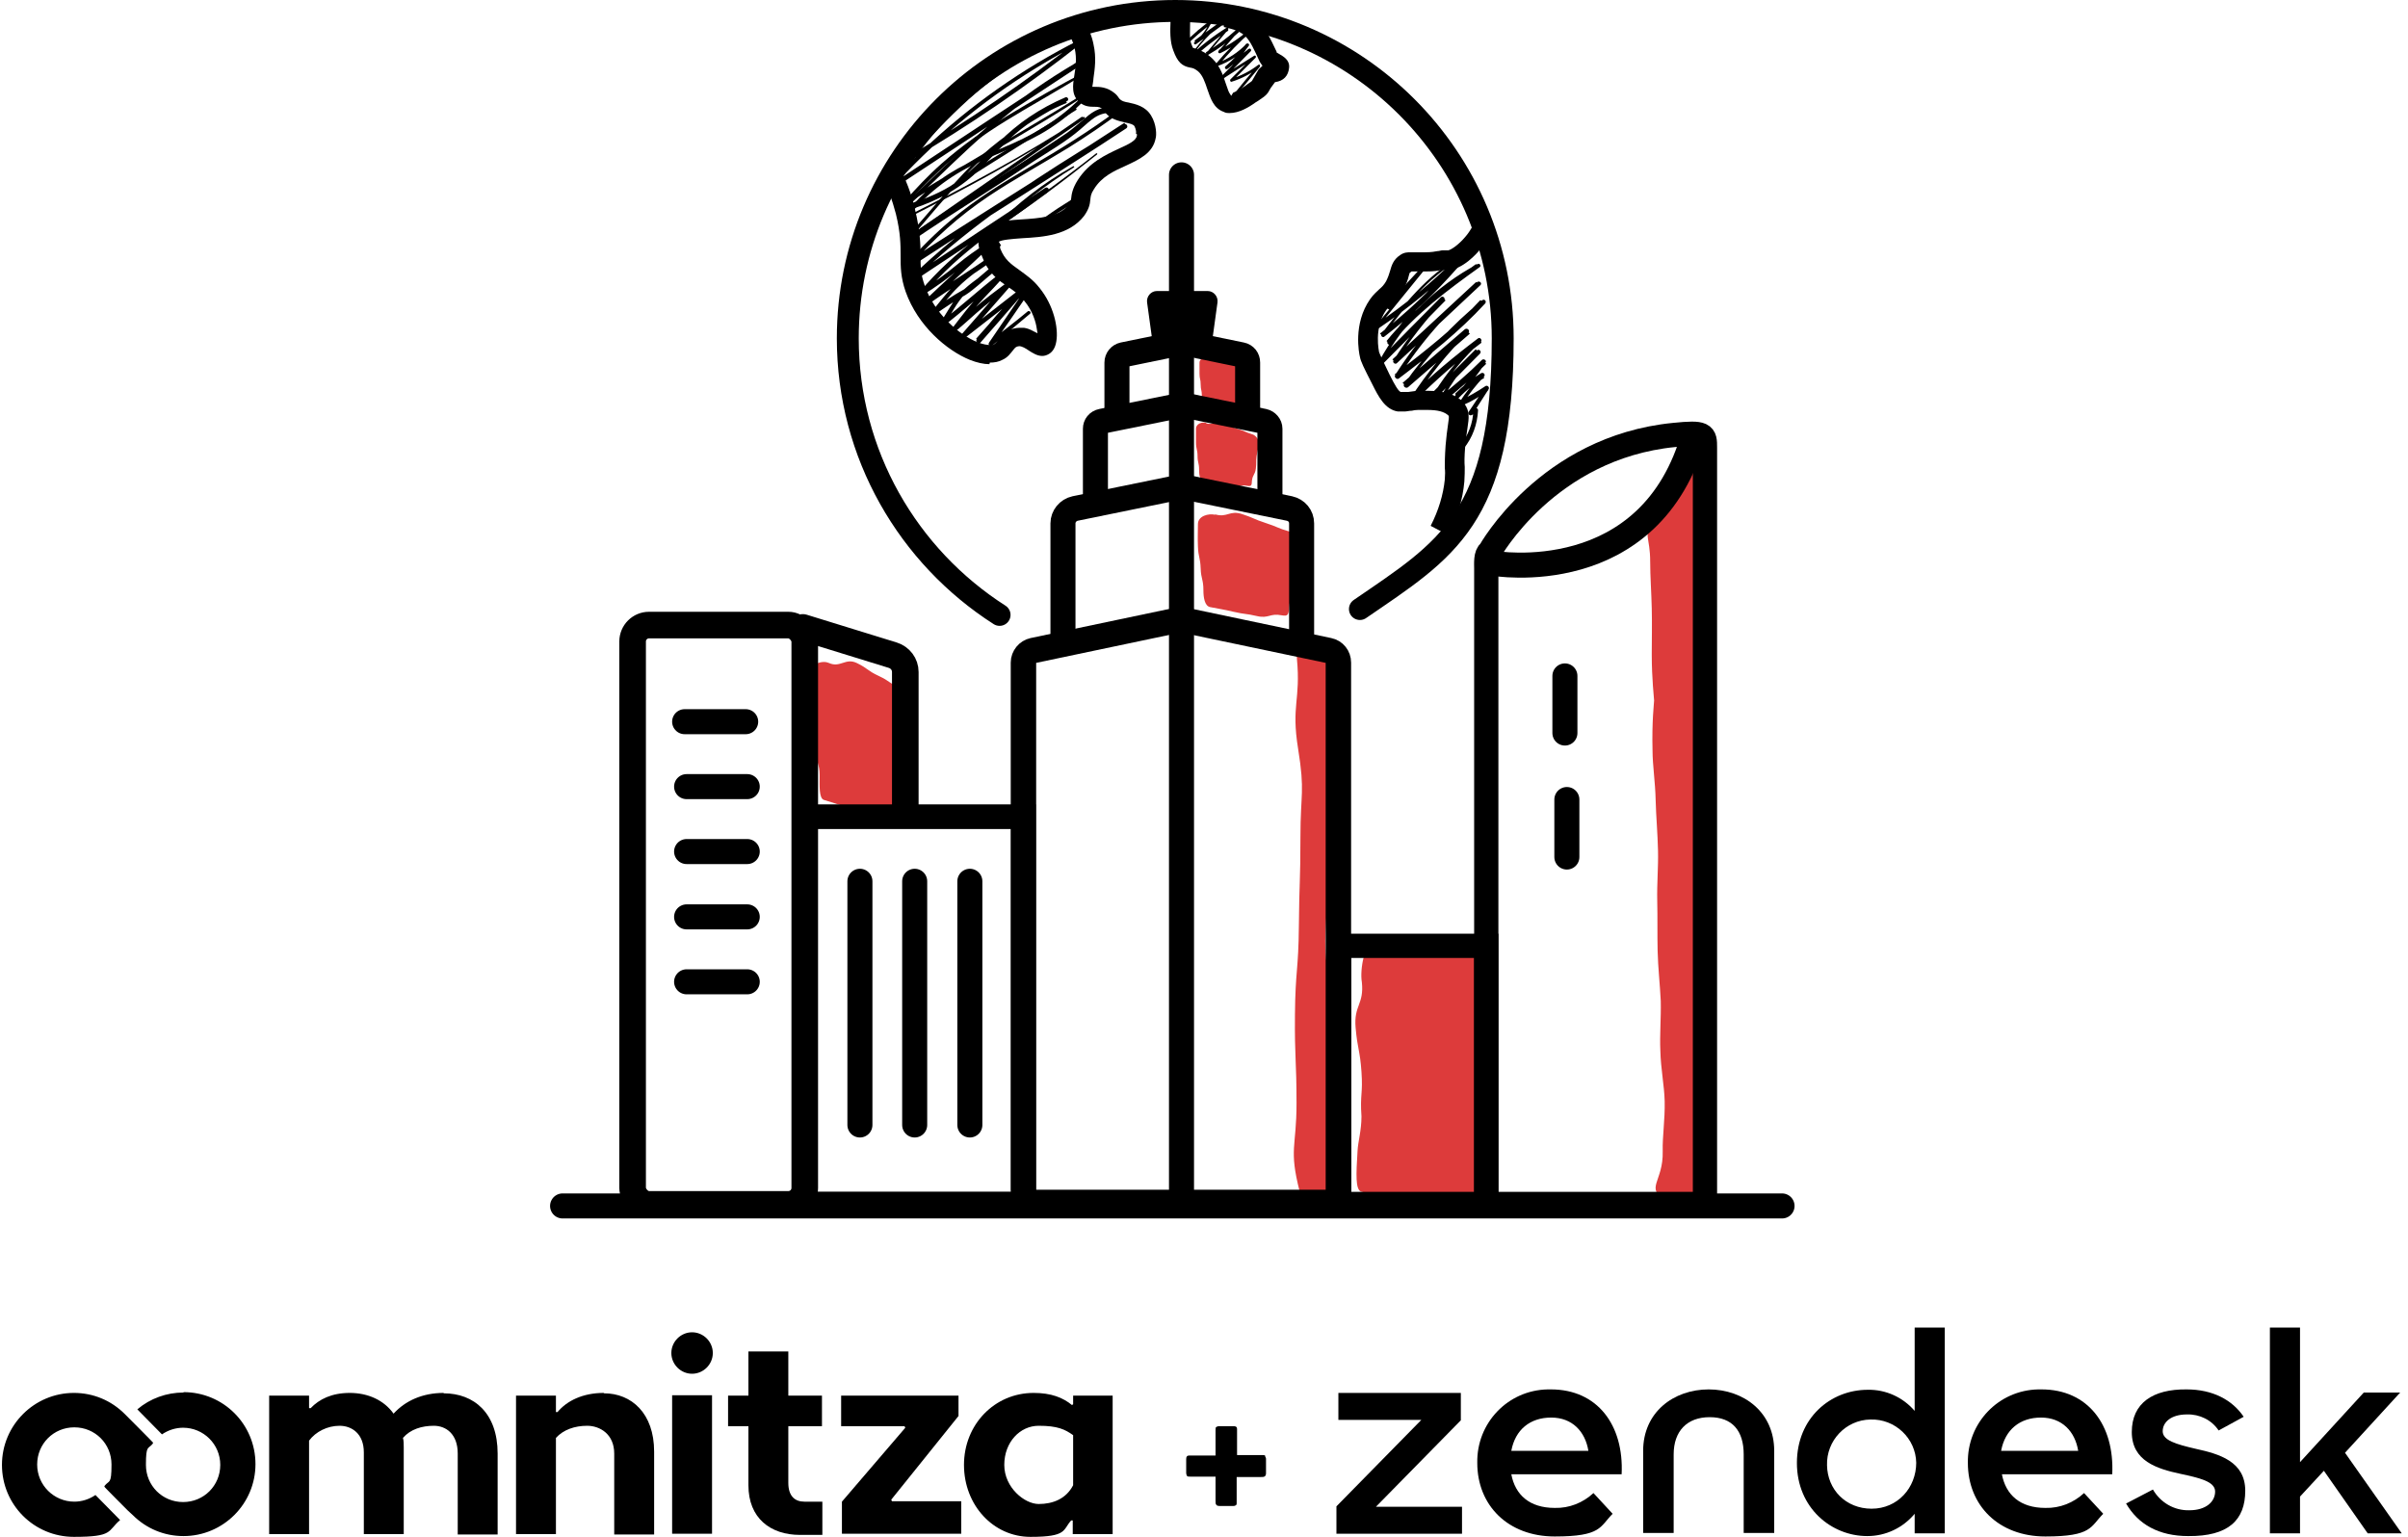 <?xml version="1.0" encoding="UTF-8"?> <svg xmlns="http://www.w3.org/2000/svg" id="Layer_2" version="1.1" viewBox="0 0 615.5 392.9"><defs><style> .st0 { fill: #dd3b3b; } .st1, .st2, .st3, .st4, .st5, .st6, .st7 { fill: none; stroke: #000; stroke-miterlimit: 10; } .st1, .st5 { stroke-width: 6.4px; } .st2 { stroke-width: 6.5px; } .st3 { stroke-width: 6.8px; } .st3, .st4, .st5, .st6, .st7 { stroke-linecap: round; } .st4 { stroke-width: 6.3px; } .st6 { stroke-width: 6.2px; } .st7 { stroke-width: 5.6px; } </style></defs><path class="st0" d="M434.7,116.6c-4-3.1-2.8,3.7-6,7.6s-3.9,3.3-6.2,7.9c-2.6,5.3-.7,4.8-.7,11.6,0,3.6.3,7.7.4,11.8s0,8.2,0,11.8c0,6.4.6,11.2.6,11.8s-.6,5.2-.4,12.8c0,3.7.7,8,.8,12.8.1,4,.5,8.3.6,12.8.1,4.1-.3,8.4-.2,12.8.1,4.2,0,8.5.1,12.8s.6,8.6.8,12.8c.1,4.4-.3,8.7-.1,12.8.1,4.5,1,8.8,1.1,12.8.1,4.8-.6,9.1-.5,12.8.2,7.9-4.7,9.4.8,12.6,4.4,2.5,6.5,4.9,9.8,1,4.1-4.9.3-6.2.3-12.6,0-6.4-.5-6.4-.5-12.8,0-6.4.1-6.4.1-12.8,0-6.4.1-6.4.1-12.8,0-6.4-.2-6.4-.2-12.8,0-6.4-.3-6.4-.3-12.8,0-6.4.2-6.4.2-12.8s0-6.4,0-12.8c0-6.4,0-6.4,0-12.8s.2-6.4.2-12.8c0-6.4-.2-6.4-.2-12.8s.3-6.4.3-12.8-.5-6.4-.5-12.8-1.1-6.5.2-12.7c1.5-6.6,4.5-8.6-.5-12.5h0Z"></path><path class="st0" d="M331.5,168.3c-.5-5.4,9.2,0,10.9,5.2,3.4,10.3-.7,11-1.1,21.9-.4,10.8,0,10.8-.4,21.6-.4,10.8-1.7,10.8-2.1,21.6-.4,10.8,2.1,10.8,1.7,21.6-.4,10.8-.5,10.8-.8,21.6s4,11.4,1.1,21.8c-.8,2.8-7.8,3.7-8.6,1-2.8-11-.8-11.2-.8-22.5,0-11.3-.5-11.3-.4-22.7s.9-11.3,1-22.7.4-11.3.4-22.7,1.2-11.4-.6-22.6.7-12.3-.3-23h0Z"></path><path class="st0" d="M310.6,131.5c3.1.9,3.7-1.1,6.8-.1s3,1.3,6.1,2.3,3,1.3,6.1,2.2c1.4.4,3,2.3,2.9,4.1-.3,2.6-.6,2.5-1,5.1s-.1,2.6-.4,5.1-1.4,2.4-1.6,5c-.1,2-.3,2.4-1.9,2.1-3-.6-3.3.9-6.3.2s-3-.4-6-1.1-3-.6-6-1.2c-1.4-.3-1.7-2.5-1.7-4.3,0-2.8-.6-2.8-.7-5.6s-.6-2.8-.7-5.6,0-2.8,0-5.7c0-2.1,2.7-2.8,4.4-2.4h0Z"></path><path class="st0" d="M308.2,108.2c1.9.6,2.3-.7,4.2,0s1.8.8,3.8,1.4,1.9.8,3.8,1.4c.9.2,1.9,1.4,1.8,2.5-.2,1.6-.4,1.6-.6,3.1s0,1.6-.2,3.2-.8,1.5-1,3.1c0,1.2-.2,1.5-1.2,1.3-1.9-.4-2,.6-3.9.1s-1.9-.2-3.7-.7-1.9-.4-3.7-.8c-.9-.2-1-1.6-1-2.7,0-1.8-.4-1.8-.4-3.5s-.4-1.8-.4-3.5,0-1.8,0-3.5c0-1.3,1.6-1.8,2.7-1.5h0Z"></path><path class="st0" d="M308.8,91.6c1.6.4,1.9-.5,3.4,0s1.5.7,3.1,1.1,1.5.6,3.1,1.1c.7.2,1.5,1.1,1.5,2-.1,1.2-.3,1.2-.5,2.5s0,1.3-.2,2.5-.7,1.2-.8,2.4c0,1-.2,1.2-1,1-1.5-.3-1.7.4-3.2.1s-1.5-.2-3.1-.5-1.5-.3-3-.6c-.7-.1-.9-1.2-.9-2.1,0-1.4-.3-1.4-.3-2.8s-.3-1.4-.3-2.8,0-1.4,0-2.8c0-1.1,1.4-1.4,2.2-1.2h0Z"></path><path class="st0" d="M211.9,169.5c2.9,1.3,4.2-1.4,7.1,0s2.6,1.9,5.6,3.3,2.7,1.9,5.6,3.2c1.3.5,2.8,3.4,2.6,6-.3,3.8-.8,3.7-1.1,7.5s0,3.8-.3,7.6-1.8,3.7-2.1,7.4c-.1,2.9.6,3.6-.9,3.1-2.8-.9-3.6,1.2-6.4.3s-2.9-.6-5.8-1.6-2.8-.9-5.6-1.8c-1.3-.4-1.1-3.7-1.1-6.3,0-3.1-.9-3.1-.9-6.3s-.9-3.1-.9-6.3,0-3.1,0-6.3-1.2-3.1-1.2-6.3c0-3.2,3.6-4.2,5.1-3.6h0Z"></path><path class="st0" d="M373.4,306.7c-6.1-1.8-7.5,3.6-13.6,2s-6-2.5-12-4.1c-1.3-.7-1.2-4.1-.8-10.4.1-2.3,1-5.1,1-8.8-.4-5.7.4-5.7,0-11.4s-1-5.6-1.5-11.3,2.2-5.9,1.6-11.6c-.6-3.4.9-10.5,2.9-9.7,5.7,1.9,6.9-2,12.7-.1s5.3,2.5,11.2,2.9c3.2-2.5,6,2.8,6.4,7.4.2,3.6-3.3,7.9-3.3,9.8-.2,4.9,1.3,4.9,1.1,9.8s1.2,4.9,1.1,9.8-.4,4.9-.6,9.8,1.6,4.9,1.5,9.8c0,5.5-5.6,7.1-7.7,6h0Z"></path><line class="st5" x1="302" y1="44.7" x2="302" y2="306.4"></line><path class="st2" d="M339.1,307.4h-74.3c-1.8,0-3.2-1.4-3.2-3.2v-134.8c0-1.5,1.1-2.8,2.5-3.1l37.1-7.8c.4,0,.9,0,1.3,0l37.1,7.8c1.5.3,2.5,1.6,2.5,3.1v134.8c0,1.8-1.4,3.2-3.2,3.2h0Z"></path><path class="st1" d="M271.7,165.7v-31.9c0-1.8,1.3-3.4,3.1-3.8l27.4-5.6,27.4,5.6c1.8.4,3.1,1.9,3.1,3.8v31.9"></path><path class="st1" d="M280,130.8v-21.2c0-.9.6-1.7,1.6-1.9l20.7-4.2,20.7,4.2c.9.2,1.6,1,1.6,1.9v21.2"></path><path class="st1" d="M285.5,104.5v-11.8c0-1,.7-1.8,1.6-2l15.1-3.1,15.1,3.1c1,.2,1.6,1,1.6,2v11.8"></path><path d="M309.8,88.2h-15.1l-1.5-10.9c-.2-1.5,1-2.9,2.5-2.9h13c1.5,0,2.7,1.4,2.5,2.9l-1.5,10.9h0Z"></path><line class="st5" x1="400" y1="172.8" x2="400" y2="187.4"></line><line class="st5" x1="400.5" y1="204.4" x2="400.5" y2="219.1"></line><rect class="st4" x="205.7" y="208.8" width="55.9" height="99"></rect><rect class="st3" x="161.7" y="159.8" width="44" height="148.1" rx="4.2" ry="4.2"></rect><path class="st3" d="M231.4,207.2v-35.4c0-2-1.3-3.7-3.2-4.3l-23-7.1"></path><path class="st6" d="M435.8,307.8h-55.9v-162.5c0-1.2-.2-3.6.9-4.3,0,0,14.7-26.6,47.1-29.8,7.8-.8,7.9-.2,7.9,3.2v193.5h0Z"></path><rect class="st6" x="342.3" y="241.8" width="37.6" height="66"></rect><path class="st1" d="M381.7,144s40.4,7.1,51.4-33.3"></path><line class="st5" x1="219.8" y1="225.3" x2="219.8" y2="287.6"></line><line class="st5" x1="233.8" y1="225.3" x2="233.8" y2="287.6"></line><line class="st5" x1="247.9" y1="225.3" x2="247.9" y2="287.6"></line><line class="st5" x1="175" y1="184.5" x2="190.6" y2="184.5"></line><line class="st5" x1="175.5" y1="201.1" x2="191" y2="201.1"></line><line class="st5" x1="175.5" y1="217.7" x2="191" y2="217.7"></line><line class="st5" x1="175.5" y1="234.4" x2="191" y2="234.4"></line><line class="st5" x1="175.5" y1="251" x2="191" y2="251"></line><line class="st5" x1="143.8" y1="308.3" x2="455.5" y2="308.3"></line><path d="M252.9,93.1c-1.5,0-3.2-.4-5-1.1-5.9-2.4-13.3-8.7-16.4-17.4-1.3-3.7-1.3-6.4-1.3-9.2,0-2.7,0-5.8-1.2-10.7-.9-3.5-2.2-7-3.9-10.3l4.4-2.4c2,3.7,3.5,7.6,4.4,11.6,1.3,5.5,1.4,9,1.4,11.8,0,2.8,0,4.7,1.1,7.7,2.4,6.9,8.6,12.5,13.5,14.4,1.5.6,2.6.7,3.2.7s.7,0,1-.2c.3-.2.6-.5.9-1,.7-1,1.8-2.5,4.1-3,.5-.1,1-.2,1.5-.2s.8,0,1.1,0c.8.1,1.6.4,2.5.9l1,.5-.2-1.2c-.2-1.5-1-4.5-3.2-7.1-1.3-1.6-2.7-2.6-4.2-3.6-2.3-1.6-4.9-3.4-6.4-7.3-.9-2.1-1.5-3.7-.8-5.6,1.4-3.7,6.1-4,10.6-4.3,4.6-.3,9.7-.6,12.2-3.8.5-.7.5-.9.6-1.6.1-1,.3-2.5,1.7-4.7,2.9-4.5,7.1-6.4,10.5-8,2.7-1.2,4.4-2.1,4.6-3.3v-.4c0,0-.3-.2-.3-.2h0c.2,0,.1-1-.3-1.8-.3-.5-1-.7-2.5-1-1.6-.4-3.5-.8-4.8-2.3-.4-.5-.6-.7-.7-1-.7-.6-1.2-.7-2.2-.7-1.1,0-2.5,0-3.8-1.1-2.2-1.8-1.8-4.4-1.4-6.9.3-2,.7-4.3.1-6.9-.3-1.5-1-2.9-1.9-4.3l4.1-2.9c1.3,1.9,2.2,4,2.6,6.1.8,3.5.3,6.5,0,8.7,0,.5-.3,2.2-.3,2.2h.6c1.2,0,3.2,0,5.2,1.7.6.5.8.9,1.1,1.3.6.7,1.6.9,2.3,1,1.9.4,4.4,1,5.8,3.3,1.5,2.4,1.4,5.2,1.2,5.8-.7,3.9-4.3,5.5-7.5,7-3.1,1.4-6.3,2.8-8.3,6.1-.8,1.2-.8,1.8-.9,2.6-.1,1.3-.4,2.5-1.6,4.2-3.9,5-10.5,5.4-15.8,5.7-2.8.2-5.2.4-6,.9l.6,1c-.4,0-.3.5-.2.8,1.1,2.8,2.7,3.9,4.8,5.4,1.6,1.2,3.5,2.4,5.2,4.6,3.6,4.4,4.9,10.2,4.3,13.7-.3,1.9-1.2,2.8-1.9,3.2-.5.3-1.1.5-1.7.5-1.3,0-2.5-.8-3.3-1.3-1-.7-1.9-1.2-2.6-1.2-.8.1-1,.3-1.6,1.1-.6.7-1.3,1.8-2.7,2.4-.9.5-2,.7-3.2.7h0Z"></path><path d="M314.4,28.9c-.6,0-1.1,0-1.6-.3-2.6-.9-3.4-3.5-4.2-5.8-.6-1.8-1.2-3.6-2.4-4.6-.9-.7-1.3-.8-1.9-.9-2.2-.4-3.3-1.4-4.4-4.4-.9-2.3-.8-5.1-.7-7.5,0-.6,0-1.1,0-1.5h5c0,.6,0,1.2,0,1.8,0,2-.2,4.2.3,5.5.2.5.3.8.4,1,1.6.6,2.8.9,4.2,2.1,2.5,1.9,3.5,4.8,4.2,7,.4,1,.6,1.9.9,2.4l.5.8.5-.8c.7-.3,1.6-.7,2.9-1.6l.8-.6c.7-.5.9-.6,1.1-.8,0,0,1.1-1.9,1.5-2.6.2-.4.5-.7.8-.9l.4-.4-.3-.4c-.1-.2-.3-.4-.4-.6-3-6.6-3.5-7.6-9.2-8.9l1.1-4.9c7.7,1.8,9.1,4.2,12.4,11.2v.2c0,0,.5.3.5.3,1.2.7,2.9,1.6,2.7,3.6-.2,2.1-1.4,3.4-3.6,3.7l-1.1,1.5c-.9,1.7-1.2,1.9-3.1,3.2l-.8.5c-1.8,1.3-4.2,2.7-6.6,2.7h0Z"></path><path d="M365.7,134.4c2-3.9,3.2-7.9,3.6-11.8.1-1.3.1-2.1,0-3,0-1.4,0-2.8.2-5.7.2-2.3.4-3.9.6-5.2.2-1.4.3-2.1.2-2.4-1.1-1.1-2.9-1.5-5.5-1.5s-1.5,0-2.3,0c-.7,0-1.2.1-1.6.2-.7,0-1.3.2-1.9.2-.6,0-1.2,0-1.7,0-3.3-.5-5-3.9-6.5-6.9-2.2-4.3-3-5.9-3.2-7.1-.2-.8-1.8-8.4,2.6-14.7.9-1.3,1.8-2,2.4-2.6.7-.6,1.1-1,1.7-2,.5-1,.8-1.9,1-2.6.4-1.4.8-2.9,2.6-4.1,1-.7,1.9-.7,2.6-.7h.9c.6,0,1.1,0,1.8,0h1c1.8,0,2.6-.2,3.2-.3.5,0,.9-.2,1.3-.2h.5c.6,0,.8,0,1,0,.8-.2,2.6-1.4,4.3-3.4.7-.8,1.3-1.7,1.8-2.6l4.4,2.3c-.7,1.3-1.5,2.5-2.4,3.5-.7.9-4.5,5.2-8.2,5.2h-1c0,0-.6,0-.6,0-.9.2-1.9.4-4.1.4h-1.1c-.9,0-1.6,0-2.1,0h-.4s-.5.4-.5.4l-.2.7c-.2.9-.6,2.1-1.4,3.6-1,2-2,2.8-2.8,3.5-.5.5-1,.9-1.6,1.7-3.2,4.6-1.8,10.6-1.8,10.7.2.6,1.1,2.5,2.7,5.8,1.4,2.8,2.2,4.1,2.8,4.4h.9c.4,0,.8,0,1.1,0,.7-.1,1.4-.2,2.2-.3.8,0,1.7,0,2.6,0,4.7,0,7.8,1.1,9.5,3.3,1.4,1.9,1.2,3.6.8,6.2-.2,1.2-.4,2.8-.6,4.9-.2,2.6-.2,3.9-.1,5.1,0,1.1,0,2.1-.1,3.7-.4,4.6-1.8,9.2-4.1,13.7l-4.4-2.3h0Z"></path><path class="st7" d="M255.5,157.2c-23.3-14.9-38.8-41-38.8-70.7,0-46.2,37.5-83.7,83.7-83.7s83.7,37.5,83.7,83.7-14.5,54.1-36.5,69.2"></path><path d="M306.2,7.9l-3.6,3.5.4.4c2.1-2.1,4.3-4,6.6-5.7l-.4-.4c-.9,2-2.2,3.7-3.9,5.1-.3.2,0,.7.4.5,2.6-1.8,5.1-3.7,7.6-5.5.3-.2,0-.8-.3-.6-3.7,2.7-6.9,6-9.2,9.9-.2.3.3.7.5.4,3-2.9,6.2-5.4,9.7-7.7l-.4-.5c-1.8,2.1-3.5,4.2-5.3,6.3-.2.3,0,.7.4.5,2.9-1.7,5.5-3.6,8-5.9l-.5-.5c-1.5,1.8-3.1,3.5-4.7,5.3-.3.3,0,.7.4.6,2.9-1.4,5.6-3.3,8-5.5.3-.3-.2-.8-.5-.5-3.1,2.7-6,5.6-8.6,8.7-.2.3,0,.8.4.6,3-1.1,5.7-2.8,7.9-5.2l-.6-.5c-1.5,2.2-3.3,4.1-5.3,5.8-.3.3.1.9.5.6,2-1.5,4-3,5.9-4.5l-.5-.6c-2.2,2.3-4.5,4.6-6.8,6.9-.3.3,0,.8.5.6,2.7-1.7,5.4-3.5,8.1-5.2l-.4-.5c-2,2-4,4-6,6-.2.2,0,.7.3.6,2.6-.8,5-2.1,7.1-3.7l-.4-.5c-2.2,2.6-4.4,5.2-6.5,7.9-.2.3.2.8.4.4,2.2-2.6,4.4-5.2,6.6-7.9.2-.3,0-.8-.4-.5-2.1,1.6-4.4,2.8-7,3.6l.3.6c2-2,4-4,6-6,.3-.3,0-.8-.4-.5-2.7,1.7-5.4,3.4-8.1,5.1l.5.6c2.3-2.3,4.5-4.6,6.8-6.9.3-.3-.1-.9-.5-.6-2,1.5-4,3-5.9,4.5l.5.6c2.1-1.7,3.9-3.7,5.4-5.9.3-.4-.3-.8-.6-.5-2.1,2.2-4.7,3.9-7.6,5l.4.6c2.6-3.2,5.4-6.1,8.5-8.8l-.5-.5c-2.4,2.1-5,3.9-7.9,5.3l.4.6c1.5-1.8,3.1-3.5,4.6-5.3.3-.3-.2-.8-.5-.5-2.4,2.2-5,4.1-7.8,5.8l.4.5c1.8-2.1,3.5-4.2,5.3-6.3.2-.3,0-.8-.4-.5-3.5,2.2-6.8,4.8-9.8,7.7l.5.4c2.3-3.8,5.3-7.1,9-9.7l-.3-.6c-2.5,1.8-5.1,3.6-7.6,5.5l.4.5c1.7-1.4,3-3.2,4-5.2.1-.2-.1-.6-.4-.4-2.4,1.8-4.6,3.7-6.7,5.8-.2.2.1.6.4.4l3.6-3.5c.2-.2-.1-.6-.4-.3h0Z"></path><path d="M363.1,69.4c-3.2,2.7-6,5.7-8.3,9.2-.2.3.3.7.5.4,3.5-4.3,7.1-8.4,11-12.2l-.5-.5c-4.7,5.6-9.4,11.3-14.1,16.9-.3.4.1,1.1.6.8,7.7-5.2,14.9-11.1,21.4-17.7.4-.3,0-.9-.5-.7-8.4,4.7-14.4,12.3-20.1,19.8-.3.4.3,1,.7.7,6.9-5.3,13.1-11.2,18.8-17.7.5-.5-.2-1.2-.8-.8-6.6,5.8-11.9,12.8-17.1,19.7-.4.5.5,1.2.9.7,6.3-7.8,14.5-13.9,22.6-19.7.5-.3,0-1.1-.5-.8-10.6,5.6-19.5,14.4-25.2,24.9-.3.6.4,1.2.9.7,5.4-5.4,10.8-10.9,16.1-16.3l-.8-.8c-4.6,5-8.8,10.3-12.5,16.1-.4.6.5,1.2.9.7,7.1-6.6,14.2-13.2,21.3-19.9.5-.5-.2-1.2-.8-.8-8.2,6.8-15.3,14.8-21,23.8-.3.5.4,1.2.9.9,7.8-5.9,15.5-12,22.1-19.2.5-.6-.2-1.3-.8-.8-7.6,6.2-14.3,13.4-19.9,21.4-.4.6.5,1.2,1,.8,5.3-4.6,10.6-9.2,15.8-13.7l-.9-.9c-5.4,5.2-10.1,11-14.2,17.3-.4.6.5,1.3,1,.8,5.4-5.3,11-10.3,17.1-14.9l-.7-.9c-4.4,4-8.2,8.6-11.4,13.7-.4.6.5,1.3,1,.8,3.6-3.6,7.1-7.2,10.7-10.8.5-.6-.3-1.3-.8-.8-3.9,3.5-7.1,7.7-9.5,12.4-.2.5.3,1.2.8.8,3.9-3,7.6-6.3,11.1-9.8l-.9-.7c-2.1,3.1-4.4,5.9-6.9,8.6-.5.5.3,1.4.8.8,1.9-2,4.1-3.7,6.5-5.1l-.7-.9c-2.1,2.2-4,4.5-5.6,7.1-.4.5.3,1,.8.8,2.3-1,4.5-2.3,6.5-3.8l-.8-.8c-1.4,2.1-2.8,4.2-4.2,6.3-.4.5.3,1.1.8.8.4-.2.9-.4,1.3-.7l-.9-.5c-.1,3.3-1.3,6.4-3.4,9-.5.6.4,1.5.9.8,2.3-2.8,3.5-6.2,3.7-9.8,0-.5-.5-.7-.9-.5-.4.2-.9.4-1.3.7l.8.8c1.4-2.1,2.7-4.3,4.1-6.4.3-.5-.3-1.1-.8-.8-2.1,1.4-4.3,2.7-6.6,3.7l.8.8c1.6-2.5,3.4-4.8,5.4-6.9.5-.5-.1-1.2-.7-.9-2.5,1.5-4.7,3.3-6.7,5.3l.8.8c2.6-2.7,5-5.7,7-8.8.4-.5-.4-1.1-.9-.7-3.4,3.4-7.1,6.6-10.9,9.5l.8.8c2.3-4.6,5.4-8.7,9.3-12.2l-.8-.8c-3.6,3.6-7.2,7.2-10.8,10.8l1,.8c3-5,6.8-9.6,11.1-13.5.5-.4-.2-1.3-.7-.9-6.1,4.6-12,9.5-17.4,14.9l1,.8c4-6.2,8.6-12,13.9-17.1.6-.6-.3-1.4-.9-.9-5.3,4.6-10.6,9.1-15.9,13.7l1,.8c5.5-8,12.1-15.1,19.7-21.2l-.8-.8c-6.6,7.2-14.2,13.1-21.9,19l.9.9c5.6-8.9,12.6-16.9,20.7-23.7l-.8-.8c-7.1,6.6-14.3,13.2-21.4,19.8l.9.7c3.6-5.7,7.7-10.9,12.3-15.8.5-.5-.3-1.3-.8-.8-5.4,5.4-10.8,10.9-16.1,16.3l.9.7c5.6-10.5,14.2-19.1,24.7-24.7l-.5-.8c-8.2,5.9-16.5,11.7-22.9,19.7l.9.7c5.1-6.9,10.4-13.8,16.9-19.5l-.8-.8c-5.6,6.5-11.9,12.4-18.7,17.7l.8.6c5.6-7.4,11.4-15,19.6-19.5l-.5-.7c-6.5,6.5-13.6,12.3-21.3,17.5l.6.8c4.6-5.7,9.3-11.4,13.9-17.1.3-.3-.2-.8-.5-.5-3.9,3.9-7.6,8-11,12.2l.5.4c2.2-3.4,5-6.5,8.1-9.2.3-.2-.1-.6-.4-.4h0Z"></path><path d="M266.1,57.1c2.1-1.3,4.2-2.6,6.4-4s4.2-2.6,6-4.2c.2-.2,0-.5-.3-.4-2.2,1.1-4.2,2.5-6.3,3.8s-4.1,2.7-6.1,4.2c-.3.2,0,.8.3.6h0Z"></path><path d="M273,6.7c-11.7,7-23,14.4-32.7,24.1-3.1,3.1-6,6.4-8.8,9.7-.4.4,0,1.1.6.8,15.5-9.1,30.3-19.2,44.4-30.3.5-.4-.1-1.1-.6-.8-14.5,7.3-28,16.8-39.8,28-3.4,3.2-6.7,6.6-9.8,10.1-.4.4.1,1.2.7.8,16.9-11.1,33.8-22.3,50.7-33.4.6-.4,0-1.3-.5-.9-7,4-13.7,8.4-20,13.5-5.7,4.6-11,9.7-16.3,14.7-3.5,3.4-7.1,6.8-10.6,10.2-.4.4,0,1,.5.9,6.6-1.8,12.8-4.7,18-9.3,4.2-3.8,7.7-8.3,12.2-11.8,3.6-2.8,7.5-5,11.7-6.7l-.5-.9c-6.6,3.6-13.1,7.5-18.9,12.3-4.8,4-8.9,8.6-13,13.2-3.1,3.6-6.2,7.2-9.4,10.8-.4.5.1,1.3.7.9,7.4-5,14.8-9.8,22.3-14.6,3.5-2.2,6.9-4.5,10.4-6.8,4-2.6,8.2-5,11.8-8.1,1.3-1.1,2.6-2.4,4.1-3.3,1.9-1.1,4-1.1,6.1-.9l-.3-1c-7.3,5.5-15.1,10.3-23,14.9-6.8,4-13.5,8.1-19.6,13.2-4.2,3.5-8,7.3-11.6,11.4-.4.5.1,1.4.7,1,14-9.2,28.2-18,42.3-27.1,4.4-2.8,8.7-5.6,13.1-8.5.6-.4,0-1.4-.6-1-15,9.1-30,18.3-43.6,29.4-3.9,3.2-7.6,6.5-11.2,10-.5.5.1,1.3.7.9,11.5-7.6,22.9-15.2,34.4-22.8l-.7-.9c-5.5,4.3-11.3,8.2-16.9,12.3-5.6,4.2-10.4,8.6-14.8,13.8-.4.5.1,1.3.7.9,3.2-1.9,6.1-4.1,9-6.4,2.4-2,4.8-3.8,7.5-5.4l-.7-1c-5.1,4.8-10.4,9.5-15.5,14.4-.5.5.2,1.4.8,1,5.5-4,11.4-7.5,16.9-11.5.6-.4,0-1.5-.6-1-3.1,2.2-6.4,4.5-9.2,7.2-2.1,2.1-3.9,4.5-5.8,6.8-.4.5.1,1.3.7.9,2.5-1.8,5.1-3.5,7.8-5,.6-.4,1.2-.8,1.8-1.3,1.9-1.5,3.6-3.1,5.5-4.6.6-.5-.3-1.3-.9-.8-2.4,2-5.3,3.7-7.5,6s-3.7,5.3-5.4,7.9c-.3.5.3,1.2.8.8,5.1-3.9,9.7-8.2,14.8-12.1l-.8-1c-1.5,1.8-3.1,3.5-4.7,5.1-2.4,2.4-4.5,5.3-6.6,8-.5.6.3,1.4.9.9,1.7-1.4,3.2-2.8,4.8-4.2,2.7-2.4,5.6-4.6,8.5-6.8l-.7-1c-3.9,4.5-7.8,8.9-11.7,13.4-.5.6.2,1.3.9.8,5.1-4,10.2-7.9,15.3-11.9l-.9-.9c-3.8,4.3-7.6,8.6-11.4,12.9l.9.9c2-2.5,4-5,6.2-7.4,1.4-1.6,2.9-3,4.6-4.4.5-.4,1-.8,1.6-1.2.4-.3.2,0,0-.1l-.4-.9c-3.2,4.7-6.4,9.4-9.6,14.1-.4.6.4,1.1.9.7,3.2-2.7,6.3-5.4,9.6-8.1.4-.3-.2-.9-.6-.6-3.2,2.7-6.6,5.2-9.8,7.8l.9.7c3.3-4.7,6.5-9.3,9.7-14,.2-.4,0-.8-.4-.9-.5-.2-1.2.5-1.6.8-1.8,1.3-3.4,2.8-4.9,4.5-2.4,2.6-4.7,5.4-6.9,8.2-.5.6.4,1.5.9.9,3.8-4.3,7.6-8.7,11.3-13,.5-.6-.3-1.4-.9-.9-5.1,4-10.2,7.9-15.2,11.9l.9.8c3.9-4.5,7.8-8.9,11.7-13.4.4-.5-.2-1.4-.7-1-2.9,2.2-6,4.4-8.7,6.9-1.6,1.5-3.2,2.9-4.9,4.3l.9.9c2.1-2.7,4.2-5.5,6.6-8,1.6-1.7,3.2-3.3,4.7-5.1.4-.5-.2-1.5-.8-1-5.1,3.9-9.7,8.2-14.8,12.1l.8.8c1.6-2.6,3.1-5.6,5.2-7.8s5-4,7.4-5.9l-.9-.8c-1.8,1.5-3.5,3-5.3,4.5-.5.4-1.1.9-1.7,1.2-2.7,1.5-5.2,3.2-7.7,5l.7.9c1.9-2.2,3.6-4.6,5.7-6.6,2.7-2.7,6-4.9,9.1-7.1l-.6-1c-5.5,4-11.4,7.4-16.9,11.4l.8,1c5.1-4.8,10.4-9.5,15.5-14.4.5-.5-.1-1.3-.7-1-2.6,1.6-5,3.3-7.4,5.3-2.9,2.4-5.9,4.6-9.1,6.6l.7.9c4.4-5.3,9.6-9.9,15.1-14.1s11.1-7.8,16.5-12.1c.5-.4-.1-1.2-.7-.9-11.5,7.6-23,15.2-34.4,22.8l.7.9c12.5-12.3,27-22.2,41.8-31.5,4.2-2.6,8.4-5.2,12.7-7.8l-.6-1c-14,9.2-28.2,18-42.3,27-4.4,2.8-8.8,5.6-13.1,8.5l.7,1c5.9-6.8,12.6-12.8,20.1-17.8,6.6-4.4,13.6-8.2,20.4-12.4,4.6-2.9,9.1-5.9,13.4-9.2.5-.3.3-1-.3-1-1.8-.2-3.7-.2-5.4.4-1.3.5-2.4,1.3-3.4,2.2-1.6,1.3-3.1,2.7-4.8,3.9-2.2,1.5-4.4,2.9-6.5,4.3-7.1,4.7-14.2,9.2-21.4,13.8-4.6,3-9.2,6-13.8,9.1l.7.9c5-5.7,9.8-11.6,15-17.2,4.2-4.5,8.8-8.4,13.9-11.8,3.9-2.6,8-5,12.2-7.3.6-.3,0-1.2-.5-.9-6.5,2.8-12.2,6.6-17.1,11.6-3.9,3.9-7.5,8.1-12.3,11.1-3.8,2.3-7.9,3.8-12.1,5l.5.9c11.2-10.6,21.8-21.7,34.5-30.5,4-2.8,8.1-5.3,12.2-7.7l-.5-.9c-16.9,11.1-33.8,22.2-50.7,33.4l.7.8c10.8-12.1,23.4-22.7,37.3-31.2,3.9-2.4,8-4.7,12.1-6.8l-.6-.8c-14,11-28.8,21.1-44.1,30.2l.6.8c4.6-5.4,9.5-10.6,14.8-15.4,4.8-4.3,10-8.1,15.4-11.6,3.6-2.4,7.3-4.7,11-6.9.4-.2,0-.8-.3-.6h0Z"></path><path d="M235.7,58.8c13.9-9.3,27.7-18.9,41.5-28.4.3-.2,0-.6-.3-.5-14.7,9.7-30.2,17.9-45.9,25.8l.5.5c4.9-6.4,11.1-11.2,18.4-14.6,6.2-2.9,12.7-5,18.5-8.8,4-2.6,7.6-5.7,10.8-9.3.3-.3,0-.9-.5-.6-11.8,7.5-23.9,14.3-35.9,21.5-3.8,2.3-7.6,4.6-11.4,7l.5.7c5-5.7,10.5-10.9,16.6-15.4,5.6-4.2,11.7-7.7,17.7-11.2,3.9-2.3,7.8-4.5,11.6-7,.2-.1,0-.4-.2-.3-6.8,3.6-13.5,7.4-20.1,11.4-5.9,3.6-11.6,7.6-16.8,12.2-3.4,3-6.5,6.3-9.5,9.7-.3.4,0,1,.5.7,11.7-7.5,23.9-14.4,35.8-21.6,3.8-2.3,7.6-4.7,11.3-7.1l-.5-.6c-5.5,6.1-12,10.5-19.5,13.8-6.3,2.8-12.8,5.1-18.4,9.2-3.7,2.8-7,6.1-9.8,9.8-.2.3.2.6.5.5,15.7-7.9,31.1-16.2,45.8-25.9l-.3-.5c-13.8,9.5-27.6,19-41.4,28.6-.1.1,0,.4.1.2h0Z"></path><path d="M274.9,27.5c-9,5.5-17.9,11-26.9,16.5l.5.7c.9-1,1.9-1.9,2.7-2.9.2-.3-.1-.7-.4-.4-1,.8-1.9,1.8-2.9,2.8-.3.3,0,.9.5.7,8.9-5.6,17.8-11.2,26.7-16.8.2-.1,0-.5-.2-.4h0Z"></path><path d="M280.2,39.2c-8.5,6.7-17.2,13-26.2,19l.4.5c6-6.1,12.8-11.4,20.1-15.9.2-.1,0-.4-.2-.3-7.5,4.2-14.3,9.5-20.4,15.7-.2.2,0,.7.4.5,9-6,17.7-12.5,26.1-19.2.2-.2,0-.4-.3-.3h0Z"></path><g><path d="M113.4,356.1c-5.4,0-9.8,2-12.8,5.3-2.5-3.5-6.6-5.3-11.2-5.3s-7.8,1.6-10,3.9h-.4v-3.2h-10.2v35.4h10.2v-23.9c1.7-2.3,4.7-3.8,7.8-3.8s6.2,2,6.2,6.8v20.9h10.2v-22.1c0-.9,0-1.8-.2-2.5,1.9-2.2,4.8-3.1,7.9-3.1s6.1,2.1,6.1,7.1v20.7h10.2v-20.7c0-10.3-6-15.4-13.8-15.4"></path><path d="M154.3,356.1c-5.3,0-9.4,2-11.8,4.9h-.4v-4.2h-10.2v35.4h10.2v-24.6c1.9-2.1,4.8-3.1,8-3.1s6.9,2.1,6.9,7.1v20.7h10.2v-21.2c0-9.8-5.8-14.9-12.8-14.9"></path><path d="M182.2,345.9c0,2.9-2.4,5.3-5.3,5.3s-5.3-2.4-5.3-5.3,2.4-5.3,5.3-5.3,5.3,2.4,5.3,5.3M171.8,392.1h10.2v-35.4h-10.2v35.4h0Z"></path><path d="M210.1,383.9h-4.5c-2.4,0-4.1-1.4-4.1-4.8v-14.5h8.6v-7.8h-8.6v-11.3h-10.2v11.3h-5.2v7.8h5.2v15.1c0,8.4,5.6,12.7,13.2,12.7h5.7v-8.5h0Z"></path><polygon points="228 383.8 227.8 383.4 245 362 245 356.8 215 356.8 215 364.6 231.2 364.6 231.4 365 215.2 383.9 215.2 392.1 245.7 392.1 245.7 383.8 228 383.8"></polygon><path d="M274.3,356.8v2.2l-.3.2c-2.3-1.9-5.3-3.1-9.8-3.1-10,0-17.8,8.1-17.8,18.4s7.5,18.4,17,18.4,8.2-1.8,10.4-4.2h.4v3.5h10.2v-35.4h-10.2ZM274.3,379.7c-1.8,3.5-5.2,4.8-8.8,4.8s-8.8-4.2-8.8-10,4-10,8.8-10,6.7.9,8.8,2.4v12.9h0Z"></path><path d="M46.9,356c-4.3,0-8.5,1.5-11.8,4.3l6.3,6.4c1.6-1.1,3.5-1.7,5.4-1.7,5.2,0,9.5,4.2,9.5,9.5s-4.2,9.5-9.5,9.5-9.5-4.2-9.5-9.5.6-3.9,1.8-5.5v-.2c.1,0-7.2-7.3-7.2-7.3-3.5-3.5-8.1-5.4-13-5.4-10.1,0-18.4,8.2-18.4,18.4s8.2,18.4,18.4,18.4,8.5-1.5,11.8-4.3l-6.3-6.4c-1.6,1.1-3.5,1.7-5.4,1.7-5.2,0-9.5-4.2-9.5-9.5s4.2-9.5,9.5-9.5,9.5,4.2,9.5,9.5-.6,3.9-1.8,5.5v.2c-.1,0,6,6.1,6,6.1l1.2,1.1c3.5,3.5,8.1,5.4,13,5.4,10.1,0,18.4-8.2,18.4-18.4s-8.2-18.4-18.4-18.4"></path></g><g><path d="M521.6,355.2h-.6c-10.2.2-18.2,8.6-18,18.8,0,10.8,7.8,18.8,19.8,18.8s11.5-2.5,14.8-5.8l-4.9-5.3c-2.7,2.5-6.2,3.9-9.9,3.8h0c-6.4,0-10.1-3.3-11.1-8.6h28.2c.6-12.6-6.2-21.7-18.1-21.7h0ZM511.5,370.9c1-5.4,4.8-8.5,10.2-8.5s8.7,3.6,9.5,8.5h-19.7,0Z"></path><polygon points="341.6 385.1 363.3 363 342.1 363 342.1 356.1 373.4 356.1 373.4 363.1 351.7 385.2 373.7 385.2 373.7 392.1 341.6 392.1 341.6 385.1"></polygon><path d="M396.3,355.2h-.7c-10.2.2-18.2,8.6-18,18.8,0,10.8,7.8,18.8,19.8,18.8s11.5-2.5,14.8-5.8l-4.9-5.3c-2.7,2.5-6.2,3.9-9.9,3.8h0c-6.4,0-10.1-3.3-11.1-8.6h28.2c.6-12.6-6.2-21.7-18.1-21.7h0ZM386.3,370.9c1-5.4,4.8-8.5,10.2-8.5s8.7,3.6,9.5,8.5h-19.7Z"></path><path d="M489.4,339.4v21.3c-3-3.5-7.4-5.5-12-5.4-9.5,0-18.1,7.2-18.1,18.7h0c0,11.5,8.8,18.7,18,18.7,4.7,0,9.1-2.1,12.1-5.7v5h7.7v-52.6h-7.7ZM489.8,373.9c0,6.5-4.8,11.8-11.4,11.8s-11.3-4.9-11.4-11.1c-.2-6.3,4.8-11.6,11.1-11.7,6.3-.2,11.6,4.8,11.7,11.1h0Z"></path><path d="M543.4,384.4l6.9-3.6c1.9,3.3,5.4,5.4,9.3,5.3,4.3,0,6.6-2.2,6.6-4.8s-4.2-3.5-8.8-4.5c-6.1-1.3-12.5-3.3-12.5-10.7s5.4-11,14-10.9c6.7,0,11.7,2.7,14.6,7l-6.4,3.5c-1.8-2.7-4.9-4.2-8.1-4.1-4.1,0-6.2,2-6.2,4.3s3.3,3.3,8.5,4.5c5.9,1.3,12.6,3.2,12.6,10.7s-4.3,11.7-14.6,11.6c-7.5,0-12.8-3-15.9-8.4h0Z"></path><polygon points="594 376 587.9 382.6 587.9 392 580.2 392 580.2 339.4 587.9 339.4 587.9 373.8 604.2 356 613.5 356 599.4 371.4 613.9 392 605.2 392 594 376 594 376"></polygon><path d="M436.8,355.2c-9.1,0-16.8,5.9-16.8,15.7v21h7.8v-20.1c0-5.9,3.4-9.5,9.2-9.5s8.7,3.5,8.7,9.5v20.1h7.8v-21c0-9.8-7.7-15.7-16.8-15.7h0Z"></path></g><path d="M323.4,372.4c.1.1.2.3.2.6v3.6c0,.4-.1.7-.3.8-.2.2-.5.2-1,.2h-6.2v6.7c0,.2,0,.4-.2.5-.1.1-.3.2-.6.2h-3.6c-.4,0-.7-.1-.8-.3-.2-.2-.2-.5-.2-1v-6.2h-6.5c-.4,0-.7,0-.8-.2-.1-.2-.2-.4-.2-.7v-3.6c0-.6.2-.9.8-.9h6.7v-6.5c0-.4,0-.7.2-.8.2-.1.4-.2.8-.2h3.6c.6,0,.9.2.9.7v6.7h6.7c.2,0,.4,0,.5.2h0Z"></path></svg> 